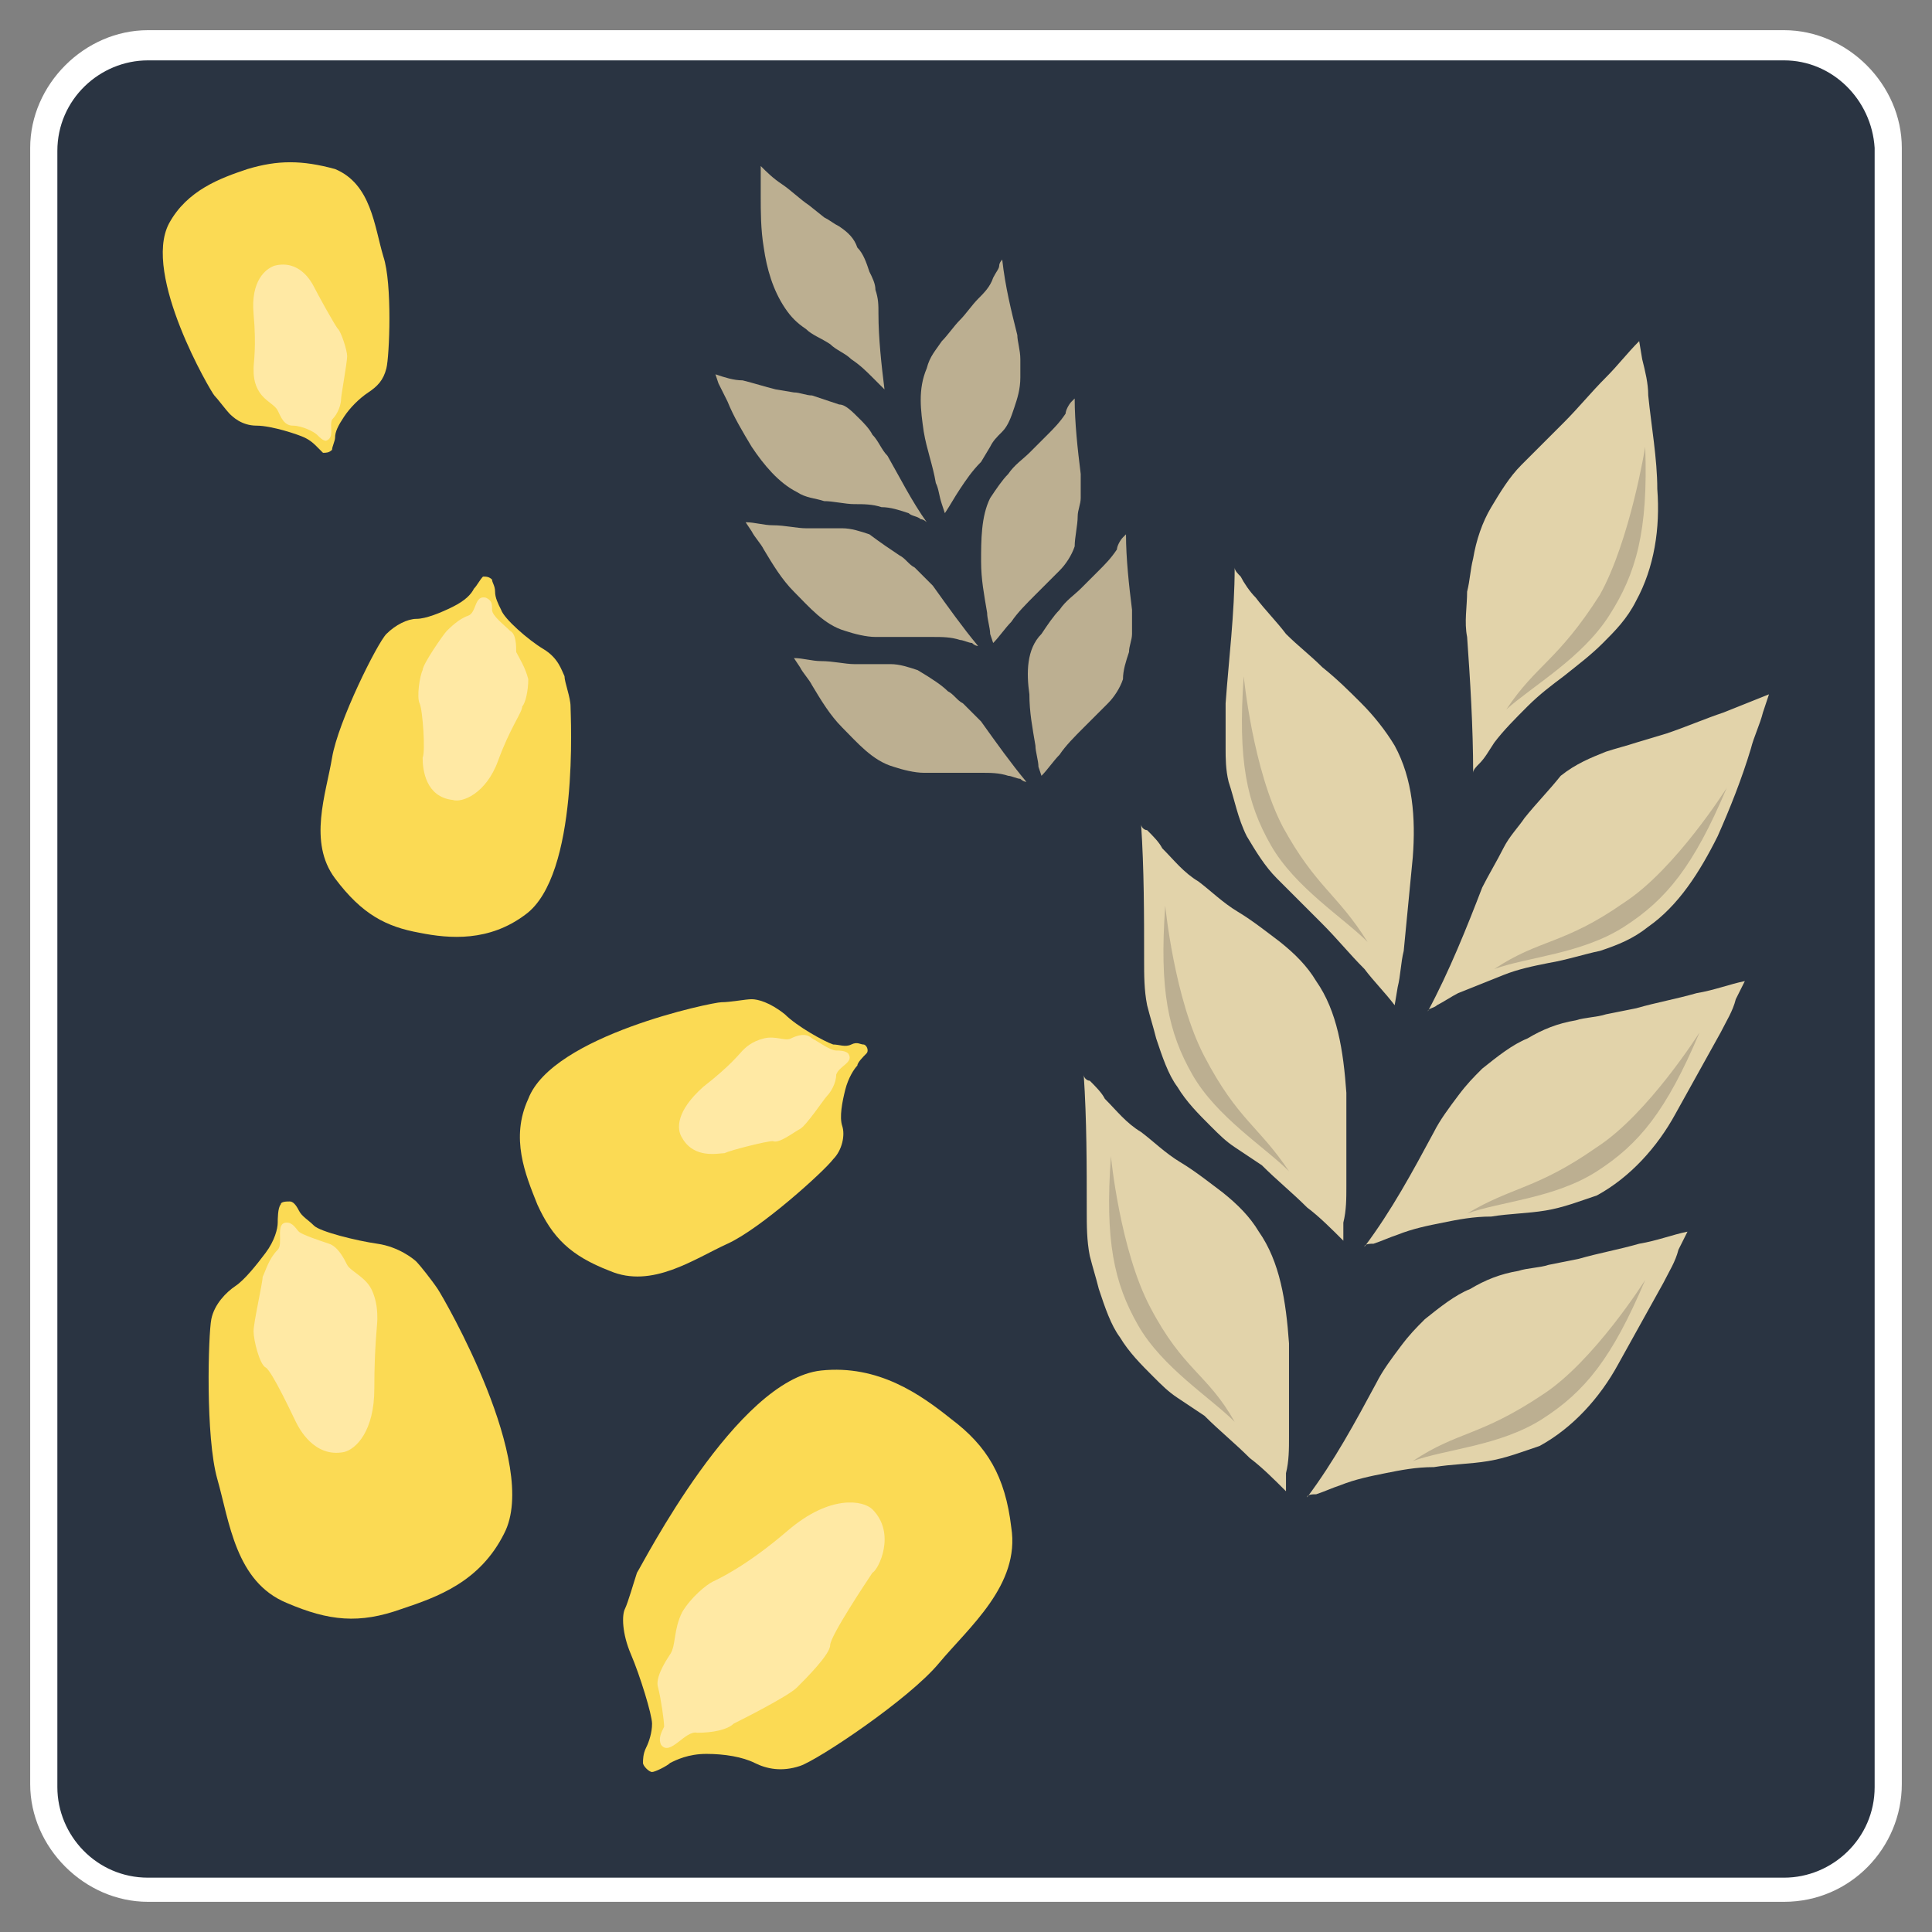 <?xml version="1.0" encoding="utf-8"?>
<!-- Generator: Adobe Illustrator 28.2.0, SVG Export Plug-In . SVG Version: 6.00 Build 0)  -->
<svg version="1.1" id="Layer_1" xmlns="http://www.w3.org/2000/svg" xmlns:xlink="http://www.w3.org/1999/xlink" x="0px" y="0px"
	 viewBox="0 0 64 64" style="enable-background:new 0 0 64 64;" xml:space="preserve"><rect x="0" y="0" width="64" height="64" fill="#808080" stroke="none"/>
<style type="text/css">
	.st0{display:none;fill:#776F4D;}
	.st1{fill:#35404C;}
	.st2{fill:#2A3442;}
	.st3{fill:#FBDA54;}
	.st4{fill:#FFE9A4;}
	.st5{fill:#BCAF91;}
	.st6{fill:#E2D3AA;}
	.st7{fill:#231F20;}
	.st8{fill:#FFFFFF;}
</style>
<g>
	<path class="st8" d="M59.1,1H4.9C2.8,1,1,2.8,1,4.9v54.2C1,61.2,2.8,63,4.9,63h54.2c2.2,0,3.9-1.8,3.9-3.9V4.9
		C63,2.8,61.2,1,59.1,1z"/>
	<path class="st2" d="M59.1,2H4.9c-1.6,0-3,1.3-3,3v54.2c0,1.6,1.3,3,3,3h54.2c1.6,0,3-1.3,3-3V4.9C62,3.3,60.7,2,59.1,2z"/>
	<g>
		<g>
			<path class="st3" d="M31.5,47c-1-0.8-2.4-1.8-4.3-1.6c-2.8,0.3-5.9,6.4-6.1,6.7c-0.1,0.3-0.3,1-0.4,1.2s-0.1,0.8,0.2,1.5
				s0.7,2,0.7,2.3c0,0.3-0.1,0.6-0.2,0.8s-0.1,0.4-0.1,0.5c0,0.1,0.2,0.3,0.3,0.3c0.1,0,0.5-0.2,0.6-0.3c0.2-0.1,0.6-0.3,1.2-0.3
				c0.6,0,1.2,0.1,1.6,0.3s0.9,0.3,1.5,0.1s3.6-2.2,4.6-3.4c1-1.2,2.7-2.6,2.4-4.5C33.3,48.9,32.7,47.9,31.5,47z"/>
			<path class="st4" d="M28.9,50c-0.3-0.3-1.4-0.5-2.8,0.7s-2.3,1.6-2.5,1.7c-0.2,0.1-0.7,0.5-1,1c-0.3,0.6-0.2,1.1-0.4,1.4
				c-0.2,0.3-0.5,0.8-0.4,1.1c0.1,0.4,0.2,1.1,0.2,1.3c-0.1,0.2-0.2,0.4-0.1,0.6c0.3,0.4,0.8-0.5,1.2-0.4c0.5,0,1-0.1,1.2-0.3
				c0.2-0.1,1.8-0.9,2.1-1.2c0.3-0.3,1.1-1.1,1.1-1.4c0-0.3,1.2-2.1,1.4-2.4C29.1,52,29.7,50.8,28.9,50z"/>
		</g>
		<g>
			<path class="st3" d="M13.3,53.3c1.2-0.4,2.6-0.9,3.4-2.5c1.2-2.3-2-7.8-2.2-8.1c-0.2-0.3-0.6-0.8-0.7-0.9s-0.6-0.5-1.3-0.6
				c-0.7-0.1-1.9-0.4-2.1-0.6c-0.2-0.2-0.4-0.3-0.5-0.5c-0.1-0.2-0.2-0.3-0.3-0.3s-0.3,0-0.3,0.1c-0.1,0.1-0.1,0.5-0.1,0.6
				c0,0.2-0.1,0.6-0.4,1c-0.3,0.4-0.7,0.9-1,1.1c-0.3,0.2-0.7,0.6-0.8,1.1S6.8,47.6,7.2,49c0.4,1.4,0.6,3.4,2.3,4.1
				C10.9,53.7,11.9,53.8,13.3,53.3z"/>
			<path class="st4" d="M11.4,48.1c0.4-0.1,1-0.7,1-2.1s0.1-2.1,0.1-2.3c0-0.2,0-0.6-0.2-1c-0.2-0.4-0.7-0.6-0.8-0.8
				c-0.1-0.2-0.3-0.6-0.6-0.7c-0.3-0.1-0.9-0.3-1-0.4c-0.1-0.1-0.2-0.3-0.4-0.3c-0.4,0-0.1,0.7-0.3,0.9c-0.3,0.3-0.4,0.7-0.5,0.9
				c0,0.2-0.3,1.5-0.3,1.8c0,0.3,0.2,1.1,0.4,1.2c0.2,0.1,0.9,1.6,1,1.8S10.4,48.3,11.4,48.1z"/>
		</g>
		<g>
			<path class="st3" d="M13.9,30.9c1,0.2,2.3,0.3,3.5-0.6c1.8-1.3,1.5-6.6,1.5-6.9s-0.2-0.8-0.2-1c-0.1-0.2-0.2-0.6-0.7-0.9
				c-0.5-0.3-1.3-1-1.4-1.3c-0.1-0.2-0.2-0.4-0.2-0.6c0-0.2-0.1-0.3-0.1-0.4c-0.1-0.1-0.2-0.1-0.3-0.1c-0.1,0.1-0.2,0.3-0.3,0.4
				c-0.1,0.2-0.3,0.4-0.7,0.6c-0.4,0.2-0.9,0.4-1.2,0.4c-0.3,0-0.7,0.2-1,0.5s-1.6,2.9-1.8,4.1c-0.2,1.2-0.8,2.8,0.1,4
				C12,30.3,12.8,30.7,13.9,30.9z"/>
			<path class="st4" d="M15,26.5c0.3,0.1,1.1-0.2,1.5-1.3c0.4-1.1,0.8-1.6,0.8-1.8c0.1-0.1,0.2-0.5,0.2-0.9
				c-0.1-0.4-0.3-0.7-0.4-0.9c0-0.2,0-0.6-0.2-0.7c-0.2-0.2-0.6-0.5-0.6-0.7s0-0.3-0.2-0.4c-0.4-0.1-0.3,0.5-0.6,0.6
				c-0.3,0.1-0.6,0.4-0.7,0.5s-0.8,1.1-0.8,1.3c-0.1,0.2-0.2,0.9-0.1,1.1c0.1,0.2,0.2,1.6,0.1,1.8C14,25.5,14.1,26.4,15,26.5z"/>
		</g>
		<g>
			<path class="st3" d="M8.2,5.6c-0.9,0.3-2,0.7-2.6,1.8C4.7,9.1,7,13,7.1,13.1s0.4,0.5,0.5,0.6c0.1,0.1,0.4,0.4,0.9,0.4
				c0.5,0,1.4,0.3,1.6,0.4c0.2,0.1,0.3,0.2,0.4,0.3s0.2,0.2,0.2,0.2c0.1,0,0.2,0,0.3-0.1c0-0.1,0.1-0.3,0.1-0.4
				c0-0.2,0.1-0.4,0.3-0.7c0.2-0.3,0.5-0.6,0.8-0.8s0.5-0.4,0.6-0.8s0.2-2.8-0.1-3.7c-0.3-1-0.4-2.4-1.6-2.9C10,5.3,9.2,5.3,8.2,5.6
				z"/>
			<path class="st4" d="M9.1,8.8c-0.3,0.1-0.8,0.5-0.7,1.6c0.1,1.1,0,1.6,0,1.8s0,0.5,0.2,0.8c0.2,0.3,0.5,0.4,0.6,0.6
				s0.2,0.5,0.5,0.5c0.3,0,0.7,0.2,0.8,0.3c0.1,0.1,0.2,0.2,0.3,0.2c0.3-0.1,0.1-0.5,0.2-0.7c0.2-0.2,0.3-0.5,0.3-0.7
				c0-0.1,0.2-1.2,0.2-1.4c0-0.2-0.2-0.8-0.3-0.9c-0.1-0.1-0.7-1.2-0.8-1.4S9.9,8.6,9.1,8.8z"/>
		</g>
		<g>
			<path class="st3" d="M17.8,39.9c-0.4-1-0.9-2.2-0.3-3.5c0.8-2.1,6.1-3.2,6.4-3.2c0.3,0,0.8-0.1,1-0.1s0.6,0.1,1.1,0.5
				c0.4,0.4,1.3,0.9,1.6,1c0.2,0,0.4,0.1,0.6,0s0.3,0,0.4,0c0.1,0,0.2,0.2,0.1,0.3s-0.3,0.3-0.3,0.4c-0.1,0.1-0.3,0.4-0.4,0.8
				c-0.1,0.4-0.2,0.9-0.1,1.2s0,0.8-0.3,1.1c-0.3,0.4-2.4,2.3-3.5,2.8s-2.5,1.5-3.9,0.9C18.9,41.6,18.3,41,17.8,39.9z"/>
			<path class="st4" d="M22.6,37.7c-0.2-0.3-0.2-0.9,0.7-1.7c0.9-0.7,1.2-1.1,1.3-1.2c0.1-0.1,0.3-0.3,0.7-0.4
				c0.4-0.1,0.7,0.1,0.9,0c0.2-0.1,0.5-0.2,0.7,0c0.2,0.1,0.6,0.4,0.8,0.4c0.1,0,0.3,0,0.4,0.1c0.2,0.3-0.3,0.4-0.4,0.7
				c0,0.3-0.2,0.6-0.3,0.7s-0.7,1-0.9,1.1c-0.2,0.1-0.7,0.5-0.9,0.4c-0.2,0-1.4,0.3-1.6,0.4C23.8,38.2,23,38.4,22.6,37.7z"/>
		</g>
	</g>
	<g>
		<g>
			<path class="st5" d="M28.5,13.9c0.1,0.1,0.3,0.3,0.4,0.5c0.2,0.2,0.3,0.5,0.5,0.7c0.4,0.7,0.8,1.5,1.3,2.2c0,0-0.1-0.1-0.2-0.1
				c-0.1-0.1-0.3-0.1-0.4-0.2c-0.3-0.1-0.6-0.2-0.9-0.2c-0.3-0.1-0.6-0.1-0.9-0.1c-0.3,0-0.7-0.1-1-0.1c-0.3-0.1-0.6-0.1-0.9-0.3
				c-0.6-0.3-1.1-0.9-1.5-1.5c-0.3-0.5-0.6-1-0.8-1.5c-0.1-0.2-0.2-0.4-0.3-0.6l-0.1-0.3c0,0,0,0,0,0c0.3,0.1,0.6,0.2,0.9,0.2
				c0.4,0.1,0.7,0.2,1.1,0.3l0.6,0.1c0.2,0,0.4,0.1,0.6,0.1c0.3,0.1,0.6,0.2,0.9,0.3C28,13.4,28.2,13.6,28.5,13.9z"/>
			<path class="st5" d="M28.8,9C28.9,9.2,29,9.4,29,9.6c0.1,0.3,0.1,0.5,0.1,0.8c0,0.8,0.1,1.7,0.2,2.5c0,0-0.1-0.1-0.1-0.1
				c-0.1-0.1-0.2-0.2-0.3-0.3c-0.2-0.2-0.4-0.4-0.7-0.6c-0.2-0.2-0.5-0.3-0.7-0.5c-0.3-0.2-0.6-0.3-0.8-0.5
				c-0.3-0.2-0.5-0.4-0.7-0.7c-0.4-0.6-0.6-1.3-0.7-2c-0.1-0.6-0.1-1.2-0.1-1.7c0-0.2,0-0.5,0-0.7l0-0.3c0,0,0,0,0,0
				c0.2,0.2,0.4,0.4,0.7,0.6c0.3,0.2,0.6,0.5,0.9,0.7l0.5,0.4c0.2,0.1,0.3,0.2,0.5,0.3c0.3,0.2,0.5,0.4,0.6,0.7
				C28.6,8.4,28.7,8.7,28.8,9z"/>
			<path class="st5" d="M33.8,12.5c0-0.2,0-0.4,0-0.6c0-0.3-0.1-0.6-0.1-0.8c-0.2-0.8-0.4-1.6-0.5-2.5c0,0-0.1,0.1-0.1,0.2
				C33.1,8.9,33,9,32.9,9.2c-0.1,0.3-0.3,0.5-0.5,0.7c-0.2,0.2-0.4,0.5-0.6,0.7c-0.2,0.2-0.4,0.5-0.6,0.7c-0.2,0.3-0.4,0.5-0.5,0.9
				c-0.3,0.7-0.2,1.4-0.1,2.1c0.1,0.6,0.3,1.1,0.4,1.7c0.1,0.2,0.1,0.4,0.2,0.7l0.1,0.3c0,0,0,0,0,0c0.2-0.3,0.3-0.5,0.5-0.8
				c0.2-0.3,0.4-0.6,0.7-0.9l0.3-0.5c0.1-0.2,0.2-0.3,0.4-0.5c0.2-0.2,0.3-0.5,0.4-0.8C33.7,13.2,33.8,12.9,33.8,12.5z"/>
			<path class="st5" d="M29.8,18.4c0.2,0.1,0.3,0.3,0.5,0.4c0.2,0.2,0.4,0.4,0.6,0.6c0.5,0.7,1,1.4,1.5,2c0,0-0.1,0-0.2-0.1
				c-0.1,0-0.3-0.1-0.4-0.1c-0.3-0.1-0.6-0.1-0.9-0.1c-0.3,0-0.6,0-0.9,0c-0.3,0-0.7,0-1,0c-0.3,0-0.7-0.1-1-0.2
				c-0.7-0.2-1.2-0.8-1.7-1.3c-0.4-0.4-0.7-0.9-1-1.4c-0.1-0.2-0.3-0.4-0.4-0.6l-0.2-0.3c0,0,0,0,0,0c0.3,0,0.6,0.1,0.9,0.1
				c0.4,0,0.8,0.1,1.1,0.1l0.6,0c0.2,0,0.4,0,0.6,0c0.3,0,0.6,0.1,0.9,0.2C29.2,18,29.5,18.2,29.8,18.4z"/>
			<path class="st5" d="M35.7,17.1c0-0.2,0.1-0.4,0.1-0.6c0-0.3,0-0.6,0-0.8c-0.1-0.8-0.2-1.7-0.2-2.5c0,0-0.1,0.1-0.1,0.1
				c-0.1,0.1-0.2,0.3-0.2,0.4c-0.2,0.3-0.4,0.5-0.6,0.7c-0.2,0.2-0.4,0.4-0.6,0.6c-0.2,0.2-0.5,0.4-0.7,0.7
				c-0.2,0.2-0.4,0.5-0.6,0.8c-0.3,0.6-0.3,1.4-0.3,2.1c0,0.6,0.1,1.1,0.2,1.7c0,0.2,0.1,0.5,0.1,0.7l0.1,0.3c0,0,0,0,0,0
				c0.2-0.2,0.4-0.5,0.6-0.7c0.2-0.3,0.5-0.6,0.8-0.9l0.4-0.4c0.1-0.1,0.3-0.3,0.4-0.4c0.2-0.2,0.4-0.5,0.5-0.8
				C35.6,17.8,35.7,17.4,35.7,17.1z"/>
			<path class="st5" d="M31.4,22.9c0.2,0.1,0.3,0.3,0.5,0.4c0.2,0.2,0.4,0.4,0.6,0.6c0.5,0.7,1,1.4,1.5,2c0,0-0.1,0-0.2-0.1
				c-0.1,0-0.3-0.1-0.4-0.1c-0.3-0.1-0.6-0.1-0.9-0.1c-0.3,0-0.6,0-0.9,0c-0.3,0-0.7,0-1,0c-0.3,0-0.7-0.1-1-0.2
				c-0.7-0.2-1.2-0.8-1.7-1.3c-0.4-0.4-0.7-0.9-1-1.4c-0.1-0.2-0.3-0.4-0.4-0.6l-0.2-0.3c0,0,0,0,0,0c0.3,0,0.6,0.1,0.9,0.1
				c0.4,0,0.8,0.1,1.1,0.1l0.6,0c0.2,0,0.4,0,0.6,0c0.3,0,0.6,0.1,0.9,0.2C30.9,22.5,31.2,22.7,31.4,22.9z"/>
			<path class="st5" d="M37.4,21.6c0-0.2,0.1-0.4,0.1-0.6c0-0.3,0-0.6,0-0.8c-0.1-0.8-0.2-1.7-0.2-2.5c0,0-0.1,0.1-0.1,0.1
				c-0.1,0.1-0.2,0.3-0.2,0.4c-0.2,0.3-0.4,0.5-0.6,0.7c-0.2,0.2-0.4,0.4-0.6,0.6c-0.2,0.2-0.5,0.4-0.7,0.7
				c-0.2,0.2-0.4,0.5-0.6,0.8C34,21.5,34,22.3,34.1,23c0,0.6,0.1,1.1,0.2,1.7c0,0.2,0.1,0.5,0.1,0.7l0.1,0.3c0,0,0,0,0,0
				c0.2-0.2,0.4-0.5,0.6-0.7c0.2-0.3,0.5-0.6,0.8-0.9l0.4-0.4c0.1-0.1,0.3-0.3,0.4-0.4c0.2-0.2,0.4-0.5,0.5-0.8
				C37.2,22.2,37.3,21.9,37.4,21.6z"/>
		</g>
		<g>
			<g>
				<path class="st6" d="M50.5,27.1c-0.2,0.3-0.5,0.6-0.7,1c-0.2,0.4-0.5,0.9-0.7,1.3c-0.5,1.3-1.1,2.8-1.8,4.1
					c0-0.1,0.2-0.1,0.3-0.2c0.2-0.1,0.5-0.3,0.7-0.4c0.5-0.2,1-0.4,1.5-0.6c0.5-0.2,1-0.3,1.5-0.4c0.6-0.1,1.2-0.3,1.7-0.4
					c0.6-0.2,1.1-0.4,1.6-0.8c1-0.7,1.7-1.8,2.3-3c0.4-0.9,0.8-1.9,1.1-2.9c0.1-0.4,0.3-0.8,0.4-1.2l0.2-0.6c0,0,0,0,0,0
					c-0.5,0.2-1,0.4-1.5,0.6c-0.6,0.2-1.3,0.5-1.9,0.7l-1,0.3c-0.3,0.1-0.7,0.2-1,0.3c-0.5,0.2-1,0.4-1.5,0.8
					C51.3,26.2,50.9,26.6,50.5,27.1z"/>
				<path class="st6" d="M48.8,18.5c-0.1,0.4-0.1,0.7-0.2,1.1c0,0.5-0.1,1,0,1.5c0.1,1.4,0.2,3,0.2,4.5c0-0.1,0.1-0.2,0.2-0.3
					c0.2-0.2,0.3-0.4,0.5-0.7c0.3-0.4,0.7-0.8,1.1-1.2c0.4-0.4,0.8-0.7,1.2-1c0.5-0.4,0.9-0.7,1.3-1.1c0.4-0.4,0.8-0.8,1.1-1.4
					c0.6-1.1,0.8-2.4,0.7-3.7c0-1-0.2-2.1-0.3-3.1c0-0.4-0.1-0.8-0.2-1.2l-0.1-0.6c0,0,0,0,0,0c-0.4,0.4-0.7,0.8-1.1,1.2
					c-0.5,0.5-0.9,1-1.4,1.5l-0.7,0.7c-0.2,0.2-0.5,0.5-0.7,0.7c-0.4,0.4-0.7,0.9-1,1.4C49.1,17.3,48.9,17.9,48.8,18.5z"/>
				<path class="st6" d="M40.7,25.9c-0.1-0.4-0.1-0.8-0.1-1.1c0-0.5,0-1,0-1.5c0.1-1.4,0.3-3,0.3-4.5c0,0.1,0.1,0.2,0.2,0.3
					c0.1,0.2,0.3,0.5,0.5,0.7c0.3,0.4,0.7,0.8,1,1.2c0.4,0.4,0.8,0.7,1.2,1.1c0.5,0.4,0.9,0.8,1.3,1.2c0.4,0.4,0.8,0.9,1.1,1.4
					c0.6,1.1,0.7,2.4,0.6,3.7c-0.1,1-0.2,2.1-0.3,3.1c-0.1,0.4-0.1,0.8-0.2,1.2l-0.1,0.6c0,0,0,0,0,0c-0.3-0.4-0.7-0.8-1-1.2
					c-0.5-0.5-0.9-1-1.4-1.5L43,29.8c-0.2-0.2-0.5-0.5-0.7-0.7c-0.4-0.4-0.7-0.9-1-1.4C41,27.1,40.9,26.5,40.7,25.9z"/>
				<path class="st6" d="M49.1,35.4c-0.3,0.3-0.5,0.5-0.8,0.9c-0.3,0.4-0.6,0.8-0.8,1.2c-0.7,1.3-1.4,2.6-2.3,3.8
					c0-0.1,0.2-0.1,0.3-0.1c0.3-0.1,0.5-0.2,0.8-0.3c0.5-0.2,1-0.3,1.5-0.4c0.5-0.1,1-0.2,1.6-0.2c0.6-0.1,1.2-0.1,1.8-0.2
					c0.6-0.1,1.1-0.3,1.7-0.5c1.1-0.6,2-1.6,2.6-2.7c0.5-0.9,1-1.8,1.5-2.7c0.2-0.4,0.4-0.7,0.5-1.1l0.3-0.6c0,0,0,0,0,0
					c-0.5,0.1-1,0.3-1.6,0.4c-0.7,0.2-1.3,0.3-2,0.5l-1,0.2c-0.3,0.1-0.7,0.1-1,0.2c-0.6,0.1-1.1,0.3-1.6,0.6
					C50.1,34.6,49.6,35,49.1,35.4z"/>
				<path class="st6" d="M38.3,34.4c-0.1-0.4-0.2-0.7-0.3-1.1c-0.1-0.5-0.1-1-0.1-1.5c0-1.5,0-3-0.1-4.5c0,0.1,0.1,0.2,0.2,0.2
					c0.2,0.2,0.4,0.4,0.5,0.6c0.4,0.4,0.7,0.8,1.2,1.1c0.4,0.3,0.8,0.7,1.3,1c0.5,0.3,1,0.7,1.4,1c0.5,0.4,0.9,0.8,1.2,1.3
					c0.7,1,0.9,2.3,1,3.7c0,1,0,2.1,0,3.1c0,0.4,0,0.8-0.1,1.2l0,0.6c0,0,0,0,0,0c-0.4-0.4-0.8-0.8-1.2-1.1c-0.5-0.5-1-0.9-1.5-1.4
					L40.9,38c-0.3-0.2-0.5-0.4-0.8-0.7c-0.4-0.4-0.8-0.8-1.1-1.3C38.7,35.6,38.5,35,38.3,34.4z"/>
				<path class="st6" d="M47.2,43.7c-0.3,0.3-0.5,0.5-0.8,0.9c-0.3,0.4-0.6,0.8-0.8,1.2c-0.7,1.3-1.4,2.6-2.3,3.8
					c0-0.1,0.2-0.1,0.3-0.1c0.3-0.1,0.5-0.2,0.8-0.3c0.5-0.2,1-0.3,1.5-0.4c0.5-0.1,1-0.2,1.6-0.2c0.6-0.1,1.2-0.1,1.8-0.2
					c0.6-0.1,1.1-0.3,1.7-0.5c1.1-0.6,2-1.6,2.6-2.7c0.5-0.9,1-1.8,1.5-2.7c0.2-0.4,0.4-0.7,0.5-1.1l0.3-0.6c0,0,0,0,0,0
					c-0.5,0.1-1,0.3-1.6,0.4c-0.7,0.2-1.3,0.3-2,0.5l-1,0.2c-0.3,0.1-0.7,0.1-1,0.2c-0.6,0.1-1.1,0.3-1.6,0.6
					C48.2,42.9,47.7,43.3,47.2,43.7z"/>
				<path class="st6" d="M36.4,42.7c-0.1-0.4-0.2-0.7-0.3-1.1c-0.1-0.5-0.1-1-0.1-1.5c0-1.5,0-3-0.1-4.5c0,0.1,0.1,0.2,0.2,0.2
					c0.2,0.2,0.4,0.4,0.5,0.6c0.4,0.4,0.7,0.8,1.2,1.1c0.4,0.3,0.8,0.7,1.3,1c0.5,0.3,1,0.7,1.4,1c0.5,0.4,0.9,0.8,1.2,1.3
					c0.7,1,0.9,2.3,1,3.7c0,1,0,2.1,0,3.1c0,0.4,0,0.8-0.1,1.2l0,0.6c0,0,0,0,0,0c-0.4-0.4-0.8-0.8-1.2-1.1c-0.5-0.5-1-0.9-1.5-1.4
					L39,46.3c-0.3-0.2-0.5-0.4-0.8-0.7c-0.4-0.4-0.8-0.8-1.1-1.3C36.8,43.9,36.6,43.3,36.4,42.7z"/>
			</g>
			<path class="st5" d="M49.5,32.1c1.1-0.4,2.9-0.5,4.3-1.4c1.4-0.9,2.3-2,3.4-4.6c0,0-1.7,2.7-3.4,3.8C51.8,31.3,51,31.1,49.5,32.1
				z"/>
			<path class="st5" d="M45.3,31.2c-0.8-0.8-2.4-1.8-3.2-3.2c-0.8-1.4-1.1-2.8-0.9-5.6c0,0,0.3,3.1,1.3,5
				C43.6,29.4,44.3,29.6,45.3,31.2z"/>
			<path class="st5" d="M42.7,38.8c-0.8-0.8-2.4-1.8-3.2-3.2c-0.8-1.4-1.1-2.8-0.9-5.6c0,0,0.3,3.1,1.3,5
				C41,37.1,41.7,37.3,42.7,38.8z"/>
			<path class="st5" d="M40.9,47.1c-0.8-0.8-2.4-1.8-3.2-3.2c-0.8-1.4-1.1-2.8-0.9-5.6c0,0,0.3,3.1,1.3,5
				C39.2,45.4,40,45.5,40.9,47.1z"/>
			<path class="st5" d="M49.9,23.5c0.9-0.8,2.5-1.7,3.4-3.1c0.9-1.4,1.3-2.8,1.2-5.6c0,0-0.5,3.1-1.5,4.9
				C51.6,21.9,50.9,22,49.9,23.5z"/>
			<path class="st5" d="M48.6,40.2c1.1-0.4,2.9-0.5,4.3-1.4c1.4-0.9,2.3-2,3.4-4.6c0,0-1.7,2.7-3.4,3.8
				C50.9,39.4,50.1,39.3,48.6,40.2z"/>
			<path class="st5" d="M46.8,48.4c1.1-0.4,2.9-0.5,4.3-1.4c1.4-0.9,2.3-2,3.4-4.6c0,0-1.7,2.7-3.4,3.8C49,47.6,48.3,47.4,46.8,48.4
				z"/>
		</g>
	</g>
</g>
</svg>
